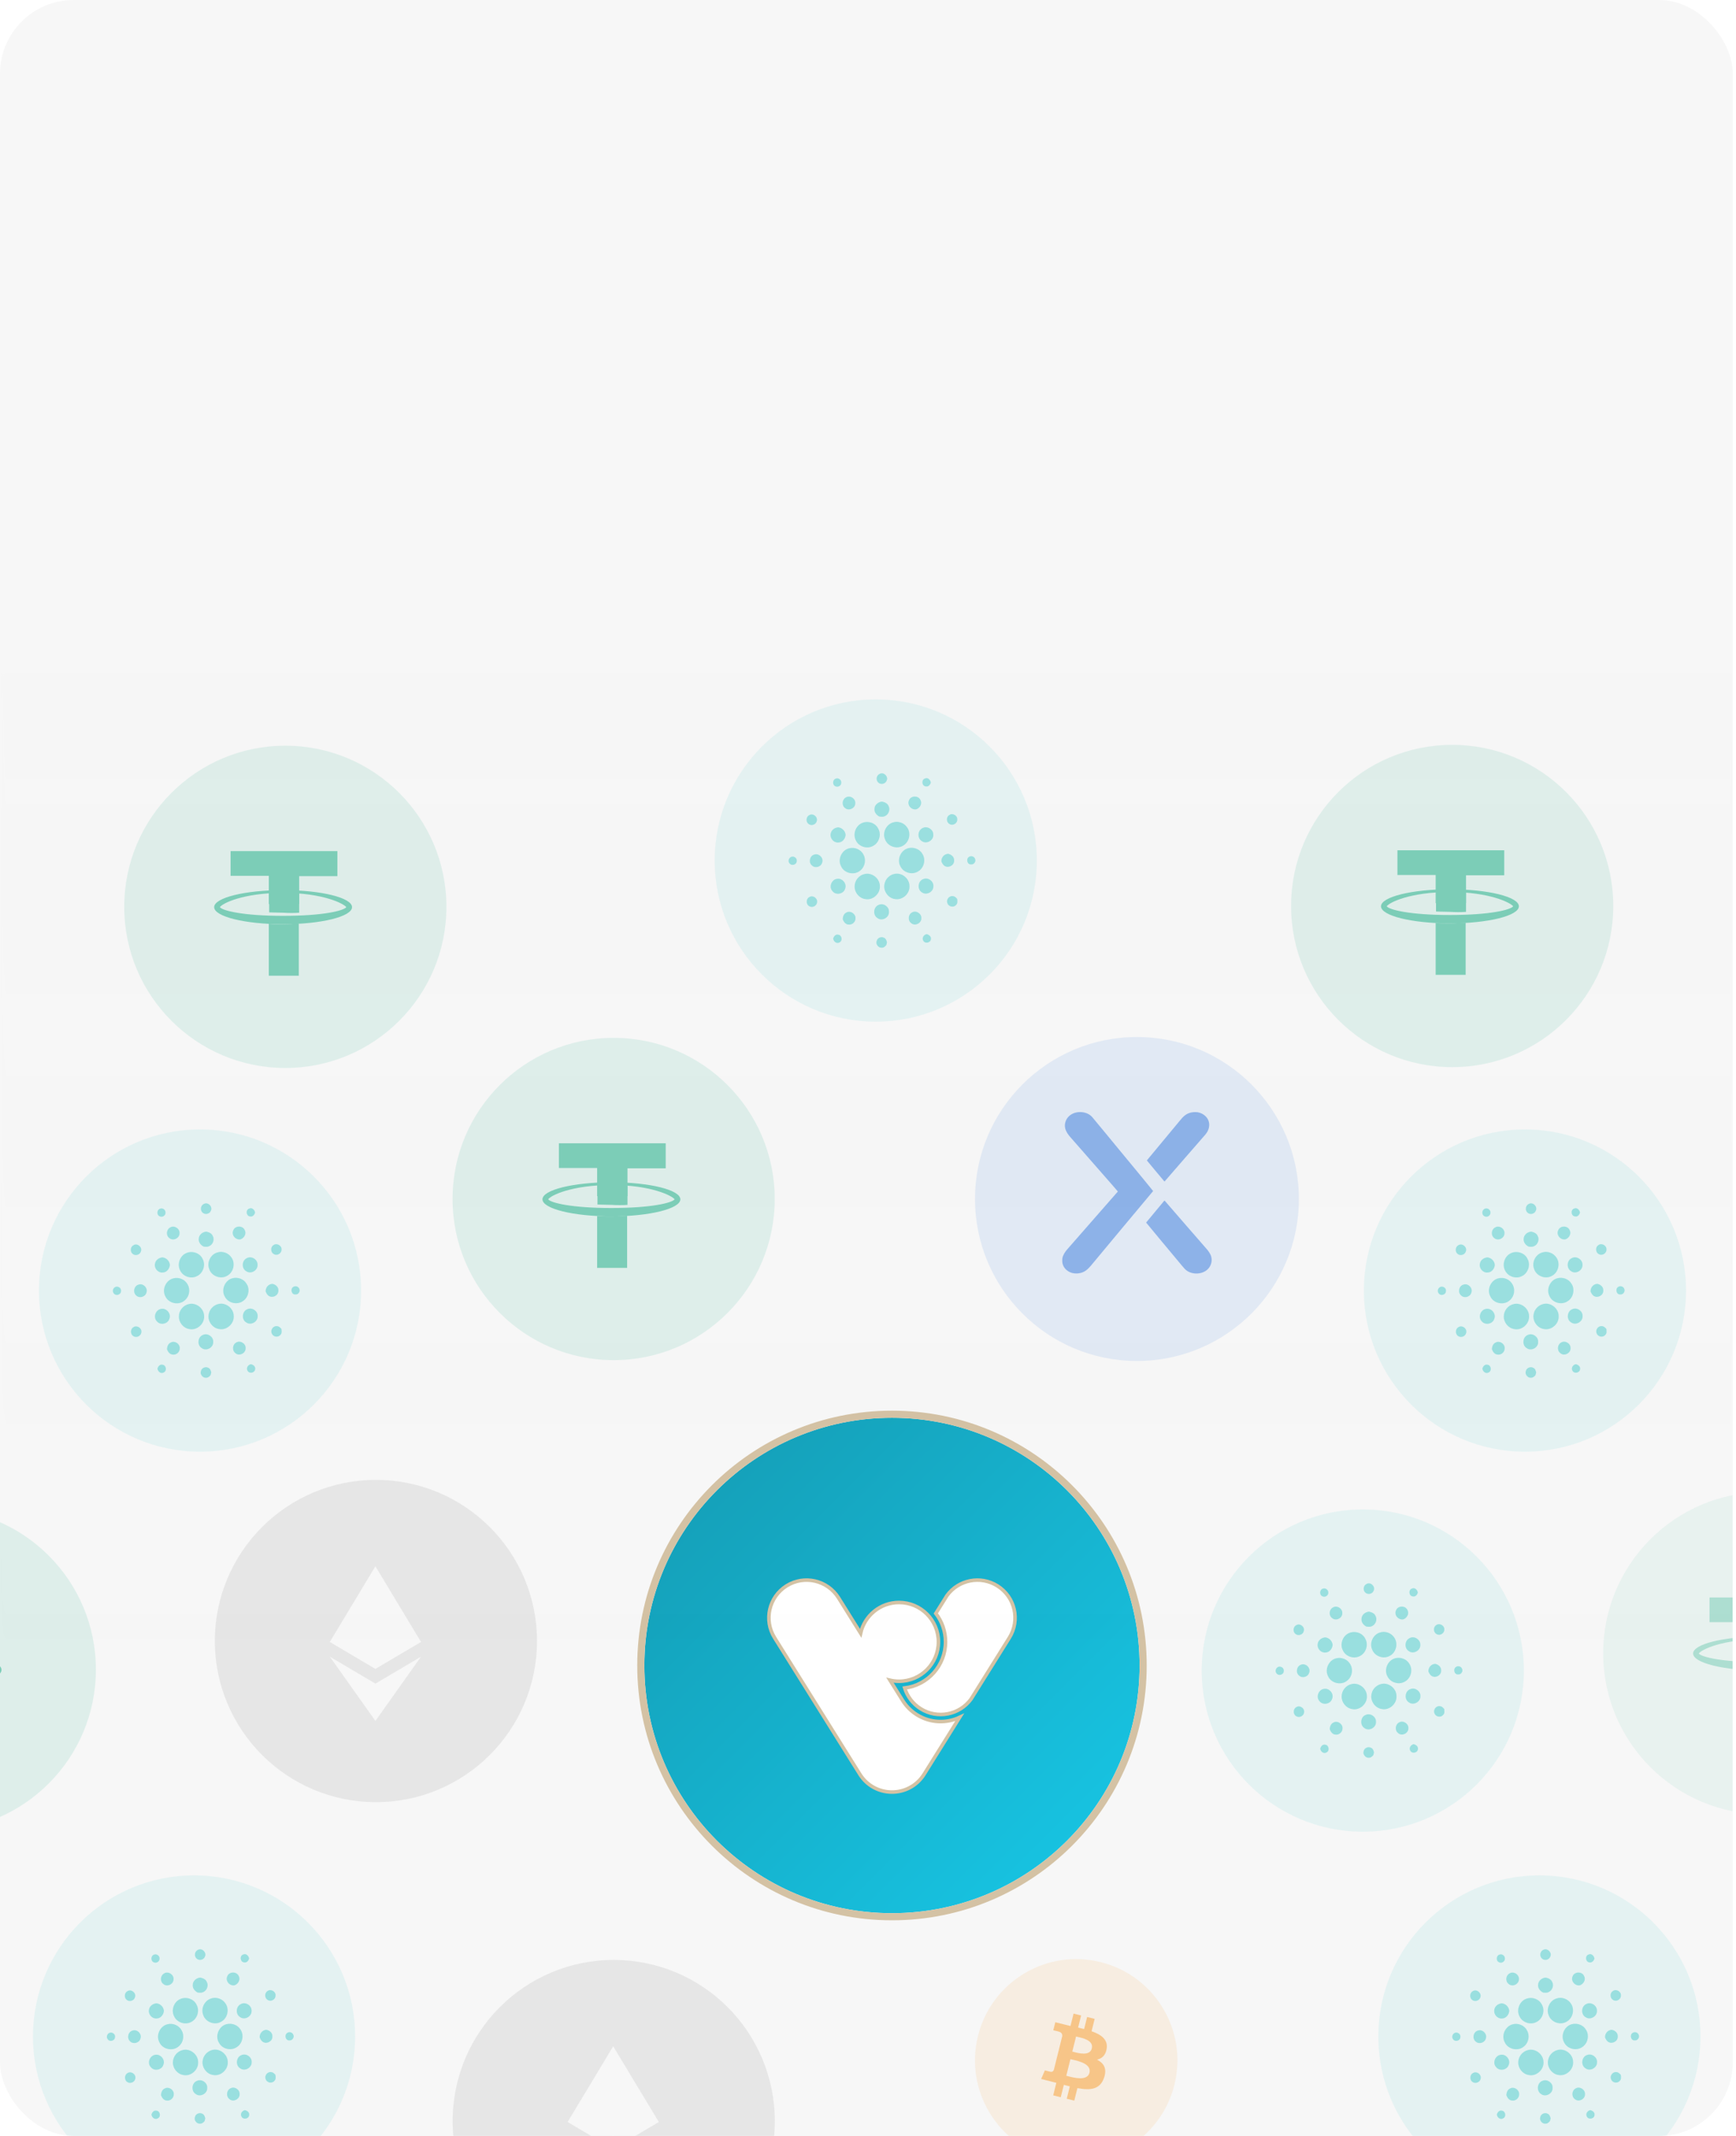 <svg width="487" height="599" viewBox="0 0 487 599" fill="none" xmlns="http://www.w3.org/2000/svg">
    <g clip-path="url(#clip0_1_4056)">
        <rect width="486.095" height="599" rx="20.685" fill="#F7F7F7" />
        <g opacity="0.5">
            <path opacity="0.2"
                d="M329.452 584.667C325.659 599.881 310.248 609.139 295.032 605.346C279.823 601.553 270.564 586.142 274.358 570.929C278.149 555.713 293.559 546.453 308.771 550.246C323.986 554.039 333.244 569.451 329.451 584.667H329.452Z"
                fill="#F7931A" />
            <path fill-rule="evenodd" clip-rule="evenodd"
                d="M310.458 574.496C310.841 571.933 308.889 570.555 306.22 569.635L307.086 566.162L304.972 565.636L304.129 569.017C303.574 568.878 303.003 568.748 302.436 568.618L303.285 565.215L301.172 564.688L300.306 568.159C299.846 568.055 299.394 567.951 298.956 567.842L298.958 567.831L296.043 567.103L295.481 569.361C295.481 569.361 297.049 569.721 297.016 569.743C297.872 569.957 298.027 570.523 298.001 570.972L297.015 574.929C297.074 574.944 297.15 574.965 297.235 574.999L297.012 574.944L295.629 580.486C295.524 580.746 295.259 581.136 294.66 580.988C294.681 581.018 293.124 580.604 293.124 580.604L292.074 583.024L294.826 583.71C295.136 583.788 295.443 583.868 295.747 583.947L295.747 583.947C295.943 583.999 296.138 584.049 296.332 584.099L295.457 587.612L297.569 588.139L298.436 584.664C299.012 584.82 299.572 584.965 300.12 585.101L299.256 588.56L301.37 589.087L302.245 585.581C305.849 586.263 308.561 585.988 309.7 582.728C310.62 580.103 309.655 578.589 307.759 577.601C309.14 577.281 310.18 576.373 310.458 574.496H310.458ZM305.63 581.269C305.029 583.679 301.257 582.682 299.533 582.226L299.533 582.226C299.379 582.185 299.241 582.149 299.123 582.119L300.284 577.466C300.428 577.502 300.604 577.541 300.803 577.586C302.587 577.986 306.243 578.807 305.63 581.269H305.63ZM301.16 575.426C302.599 575.81 305.735 576.647 306.281 574.458C306.84 572.219 303.79 571.544 302.301 571.215C302.133 571.178 301.986 571.145 301.865 571.115L300.813 575.335C300.912 575.36 301.029 575.391 301.16 575.426Z"
                fill="#F7931A" />
            <path opacity="0.2"
                d="M217.356 594.824C217.356 619.781 197.125 640.013 172.169 640.013C147.212 640.013 126.98 619.781 126.98 594.824C126.98 569.868 147.212 549.636 172.169 549.636C197.125 549.636 217.356 569.868 217.356 594.824"
                fill="#505050" />
            <g opacity="0.8">
                <path d="M172.023 573.856L171.744 574.805V602.333L172.023 602.612L184.802 595.059L172.023 573.856Z"
                    fill="white" />
                <path d="M172.024 573.856L159.246 595.059L172.024 602.612V589.251V573.856Z" fill="white" />
                <path d="M172.025 602.612L184.804 595.059L172.025 589.251V602.612Z" fill="white" />
                <path d="M159.246 595.059L172.024 602.612V589.251L159.246 595.059Z" fill="white" />
            </g>
        </g>
        <g opacity="0.5">
            <path opacity="0.2"
                d="M150.645 460.201C150.645 485.158 130.414 505.389 105.458 505.389C80.501 505.389 60.27 485.158 60.27 460.201C60.27 435.244 80.501 415.013 105.458 415.013C130.414 415.013 150.645 435.244 150.645 460.201"
                fill="#505050" />
            <g opacity="0.8">
                <path d="M105.312 439.233L105.033 440.182V467.71L105.312 467.989L118.091 460.436L105.312 439.233Z"
                    fill="white" />
                <path d="M105.314 439.233L92.535 460.436L105.314 467.989V454.628V439.233Z" fill="white" />
                <path d="M105.314 472.147L105.156 472.339V482.145L105.314 482.604L118.1 464.598L105.314 472.147Z"
                    fill="white" />
                <path d="M105.314 482.605V472.147L92.535 464.598L105.314 482.605Z" fill="white" />
                <path d="M105.314 467.989L118.093 460.436L105.314 454.628V467.989Z" fill="white" />
                <path d="M92.535 460.436L105.313 467.989V454.628L92.535 460.436Z" fill="white" />
            </g>
            <path opacity="0.2"
                d="M427.489 468.485C427.489 493.442 407.258 513.674 382.301 513.674C357.345 513.674 337.113 493.442 337.113 468.485C337.113 443.529 357.345 423.297 382.301 423.297C407.258 423.297 427.489 443.529 427.489 468.485"
                fill="#3CC8C8" />
            <path fill-rule="evenodd" clip-rule="evenodd"
                d="M385.343 446.115C385.95 444.962 384.555 443.566 383.413 444.168C382.483 444.542 382.248 445.901 382.971 446.589C383.654 447.305 384.99 447.055 385.343 446.115ZM372.625 446.624C372.696 445.86 371.818 445.218 371.124 445.506C370.158 445.766 370.05 447.303 370.988 447.67C371.695 448.064 372.699 447.453 372.625 446.624ZM396.292 447.693C395.207 447.56 395.035 445.838 396.08 445.491C396.889 445.092 397.632 445.84 397.751 446.616C397.581 447.278 397.032 447.884 396.292 447.693ZM376.557 452.513C376.735 451.152 375.08 450.048 373.919 450.789C372.833 451.35 372.683 453.024 373.669 453.754C374.689 454.684 376.496 453.887 376.557 452.513ZM391.63 451.575C392.148 450.227 394.245 450.187 394.835 451.498C395.417 452.519 394.701 453.783 393.663 454.13C392.289 454.389 390.983 452.889 391.63 451.575ZM384.054 451.954C382.965 452.033 381.92 452.896 381.932 454.054C381.869 455.001 382.539 455.774 383.334 456.168C383.414 456.173 383.495 456.179 383.576 456.186C384.025 456.222 384.492 456.259 384.896 456.031C385.94 455.564 386.453 454.165 385.875 453.149C385.565 452.412 384.777 452.101 384.054 451.954ZM363.659 455.741C364.719 455.083 366.148 456.284 365.747 457.447C365.526 458.453 364.188 458.863 363.422 458.22C362.605 457.619 362.735 456.172 363.659 455.741ZM405.173 456.991C405.28 455.844 403.796 455.035 402.897 455.74C401.974 456.313 402.074 457.84 403.057 458.287C403.95 458.825 405.233 458.037 405.173 456.991ZM387.07 457.821C388.554 457.283 390.316 457.927 391.162 459.264C392.278 460.897 391.684 463.385 389.953 464.323C388.159 465.431 385.539 464.492 384.877 462.468C384.125 460.656 385.22 458.389 387.07 457.821ZM383.018 459.573C382.223 457.874 380.01 457.216 378.366 458C376.613 458.791 375.806 461.124 376.715 462.841C377.524 464.617 379.885 465.344 381.559 464.384C383.23 463.53 383.953 461.227 383.018 459.573ZM369.647 461.01C369.772 459.94 370.772 459.244 371.78 459.172C372.867 459.304 373.735 460.156 373.853 461.267C373.782 462.367 372.94 463.442 371.787 463.435C370.517 463.546 369.405 462.27 369.647 461.01ZM398.449 461.265C398.507 459.753 396.698 458.638 395.395 459.404C393.996 460.07 393.891 462.274 395.239 463.057C396.536 463.997 398.539 462.867 398.449 461.265ZM374.822 465.051C376.346 464.627 378.089 465.353 378.836 466.768C379.655 468.192 379.32 470.171 378.049 471.215C376.418 472.748 373.41 472.132 372.542 470.041C371.544 468.124 372.756 465.556 374.822 465.051ZM395.352 466.555C394.555 465.192 392.815 464.615 391.333 465.043C389.252 465.619 388.149 468.287 389.245 470.175C390.149 472 392.692 472.613 394.335 471.445C395.902 470.44 396.405 468.114 395.352 466.555ZM365.017 466.822C366.333 466.319 367.793 467.786 367.259 469.105C366.934 470.306 365.258 470.75 364.392 469.864C363.379 469.033 363.754 467.183 365.017 466.822ZM402.581 466.597C401.463 466.658 400.665 467.634 400.703 468.735C400.921 469.249 401.187 469.786 401.705 470.051C402.809 470.667 404.371 469.777 404.288 468.467C404.36 467.476 403.483 466.741 402.581 466.597ZM358.546 467.469C359.338 467.12 360.317 467.813 360.136 468.702C360.094 469.707 358.624 470.094 358.083 469.254C357.606 468.67 357.892 467.77 358.546 467.469ZM410.156 467.994C409.935 467.336 409.041 467.047 408.483 467.449C407.555 467.949 407.919 469.679 409.043 469.576C409.844 469.697 410.531 468.713 410.156 467.994ZM379.121 472.278C381.205 471.731 383.445 473.486 383.459 475.654C383.595 477.844 381.388 479.786 379.255 479.28C377.606 479.012 376.312 477.408 376.365 475.724C376.361 474.115 377.564 472.618 379.121 472.278ZM391.766 475.68C391.799 473.463 389.492 471.676 387.377 472.273C386.123 472.588 385.061 473.632 384.784 474.916C384.235 476.843 385.686 479.024 387.651 479.281C389.74 479.707 391.878 477.83 391.766 475.68ZM371.464 473.608C372.927 473.355 374.3 475.005 373.706 476.409C373.273 477.905 371.118 478.31 370.165 477.088C369.047 475.915 369.882 473.77 371.464 473.608ZM398.474 475.693C398.574 474.262 396.972 473.121 395.667 473.674C394.09 474.18 393.827 476.609 395.272 477.435C396.549 478.354 398.527 477.268 398.474 475.693ZM402.433 480.528C401.922 479.565 402.851 478.29 403.908 478.468C404.406 478.46 404.762 478.833 405.084 479.171L405.14 479.23L405.152 479.327C405.221 479.876 405.299 480.505 404.857 480.92C404.22 481.733 402.779 481.501 402.433 480.528ZM365.844 480.23C366.066 479.062 364.643 478.071 363.655 478.736C362.713 479.22 362.68 480.735 363.59 481.267C364.438 481.852 365.726 481.262 365.844 480.23ZM383.182 480.898C384.476 480.321 386.125 481.459 386.002 482.899C386.098 484.49 384.059 485.592 382.794 484.636C381.388 483.816 381.622 481.402 383.182 480.898ZM376.619 484.701C376.72 483.454 375.24 482.443 374.138 483.029C373.362 483.322 373.045 484.187 373.031 484.964C373.297 485.677 373.837 486.427 374.665 486.445C375.664 486.596 376.653 485.724 376.619 484.701ZM392.462 483.047C393.595 482.339 395.206 483.356 395.099 484.688C395.128 486.081 393.307 486.973 392.252 486.058C391.23 485.341 391.355 483.617 392.462 483.047ZM396.556 489.129C395.737 489.305 395.144 490.233 395.648 491.004C396.166 491.899 397.676 491.579 397.772 490.535C397.911 489.764 397.214 489.264 396.556 489.129ZM370.352 490.334C370.552 489.723 371.039 489.116 371.751 489.275C372.788 489.35 373.096 490.929 372.188 491.416C371.371 491.972 370.424 491.211 370.352 490.334ZM384.678 490.172C383.914 489.692 382.756 490.131 382.558 491.035C382.195 491.948 383.067 493.051 384.033 492.937C384.553 492.95 384.954 492.576 385.267 492.202C385.328 491.95 385.389 491.697 385.459 491.445L385.454 491.429C385.326 490.948 385.176 490.388 384.678 490.172Z"
                fill="#3CC8C8" />
            <path opacity="0.2"
                d="M477.036 571.109C477.036 596.066 456.805 616.298 431.848 616.298C406.891 616.298 386.66 596.066 386.66 571.109C386.66 546.153 406.891 525.921 431.848 525.921C456.805 525.921 477.036 546.153 477.036 571.109"
                fill="#3CC8C8" />
            <path fill-rule="evenodd" clip-rule="evenodd"
                d="M434.89 548.739C435.497 547.586 434.102 546.191 432.96 546.792C432.03 547.166 431.794 548.525 432.518 549.213C433.2 549.929 434.537 549.679 434.89 548.739ZM422.172 549.248C422.243 548.484 421.364 547.842 420.67 548.13C419.704 548.39 419.597 549.927 420.534 550.294C421.242 550.688 422.246 550.077 422.172 549.248ZM445.838 550.317C444.754 550.184 444.582 548.462 445.626 548.115C446.436 547.716 447.179 548.464 447.298 549.24C447.128 549.902 446.579 550.508 445.838 550.317ZM426.104 555.137C426.282 553.776 424.626 552.672 423.466 553.413C422.38 553.974 422.23 555.648 423.216 556.378C424.236 557.308 426.043 556.511 426.104 555.137ZM441.177 554.199C441.695 552.851 443.792 552.811 444.381 554.122C444.964 555.143 444.247 556.407 443.21 556.754C441.836 557.013 440.53 555.513 441.177 554.199ZM433.601 554.578C432.512 554.657 431.467 555.52 431.478 556.678C431.416 557.625 432.086 558.398 432.881 558.792C432.961 558.797 433.042 558.803 433.123 558.81C433.572 558.846 434.039 558.883 434.443 558.655C435.487 558.188 436 556.789 435.422 555.773C435.112 555.036 434.324 554.725 433.601 554.578ZM413.206 558.366C414.265 557.707 415.695 558.908 415.294 560.071C415.073 561.077 413.734 561.487 412.969 560.844C412.152 560.243 412.282 558.796 413.206 558.366ZM454.719 559.615C454.827 558.468 453.343 557.659 452.444 558.364C451.521 558.937 451.621 560.464 452.604 560.911C453.497 561.449 454.78 560.661 454.719 559.615ZM436.617 560.445C438.101 559.907 439.863 560.551 440.709 561.888C441.825 563.521 441.231 566.009 439.5 566.947C437.706 568.055 435.086 567.116 434.424 565.092C433.672 563.28 434.767 561.013 436.617 560.445ZM432.565 562.197C431.77 560.498 429.557 559.84 427.913 560.624C426.16 561.415 425.353 563.748 426.261 565.465C427.071 567.241 429.432 567.968 431.105 567.008C432.777 566.154 433.5 563.851 432.565 562.197ZM419.194 563.635C419.319 562.564 420.318 561.868 421.327 561.796C422.414 561.928 423.282 562.781 423.4 563.891C423.328 564.991 422.487 566.066 421.334 566.059C420.064 566.17 418.951 564.894 419.194 563.635ZM447.996 563.889C448.054 562.377 446.245 561.262 444.942 562.028C443.543 562.694 443.438 564.898 444.785 565.681C446.083 566.621 448.086 565.491 447.996 563.889ZM424.369 567.675C425.893 567.251 427.636 567.977 428.383 569.392C429.202 570.816 428.867 572.795 427.595 573.839C425.965 575.372 422.957 574.756 422.089 572.665C421.091 570.748 422.303 568.18 424.369 567.675ZM444.899 569.179C444.102 567.816 442.362 567.239 440.88 567.667C438.799 568.243 437.696 570.911 438.792 572.799C439.695 574.624 442.239 575.237 443.881 574.069C445.449 573.064 445.952 570.739 444.899 569.179ZM414.564 569.446C415.88 568.943 417.34 570.41 416.806 571.729C416.481 572.93 414.805 573.374 413.939 572.488C412.926 571.657 413.301 569.807 414.564 569.446ZM452.128 569.221C451.01 569.282 450.212 570.258 450.25 571.36C450.468 571.873 450.734 572.41 451.251 572.675C452.356 573.291 453.918 572.401 453.835 571.091C453.907 570.1 453.03 569.365 452.128 569.221ZM408.092 570.093C408.884 569.744 409.864 570.437 409.683 571.326C409.641 572.332 408.17 572.718 407.63 571.878C407.153 571.294 407.439 570.394 408.092 570.093ZM459.703 570.618C459.482 569.96 458.588 569.672 458.03 570.073C457.102 570.573 457.466 572.303 458.59 572.2C459.391 572.321 460.078 571.337 459.703 570.618ZM428.668 574.902C430.752 574.355 432.992 576.11 433.005 578.278C433.141 580.468 430.935 582.41 428.802 581.904C427.153 581.636 425.859 580.032 425.912 578.349C425.908 576.739 427.11 575.242 428.668 574.902ZM441.313 578.304C441.346 576.087 439.039 574.3 436.924 574.897C435.67 575.212 434.608 576.256 434.331 577.54C433.782 579.467 435.232 581.648 437.198 581.905C439.287 582.331 441.424 580.454 441.313 578.304ZM421.011 576.232C422.474 575.979 423.847 577.629 423.253 579.033C422.82 580.529 420.665 580.934 419.712 579.712C418.594 578.539 419.428 576.394 421.011 576.232ZM448.021 578.317C448.121 576.886 446.519 575.745 445.214 576.298C443.637 576.804 443.373 579.233 444.819 580.059C446.095 580.978 448.073 579.892 448.021 578.317ZM451.98 583.152C451.469 582.189 452.397 580.914 453.455 581.092C453.953 581.084 454.309 581.457 454.631 581.795L454.687 581.854L454.699 581.951C454.767 582.5 454.846 583.129 454.404 583.544C453.767 584.357 452.326 584.125 451.98 583.152ZM415.391 582.854C415.613 581.686 414.19 580.695 413.202 581.36C412.26 581.844 412.227 583.359 413.137 583.891C413.985 584.476 415.273 583.886 415.391 582.854ZM432.729 583.522C434.023 582.945 435.672 584.083 435.549 585.523C435.645 587.114 433.606 588.216 432.34 587.26C430.935 586.44 431.169 584.026 432.729 583.522ZM426.166 587.325C426.266 586.079 424.787 585.067 423.685 585.653C422.908 585.946 422.592 586.811 422.578 587.588C422.844 588.301 423.384 589.051 424.211 589.069C425.211 589.22 426.2 588.348 426.166 587.325ZM442.008 585.671C443.142 584.963 444.753 585.98 444.646 587.312C444.675 588.705 442.854 589.597 441.799 588.682C440.777 587.965 440.902 586.241 442.008 585.671ZM446.103 591.753C445.284 591.929 444.691 592.857 445.195 593.628C445.712 594.523 447.223 594.203 447.319 593.159C447.457 592.388 446.761 591.888 446.103 591.753ZM419.899 592.958C420.099 592.347 420.586 591.74 421.298 591.899C422.335 591.974 422.643 593.553 421.735 594.04C420.918 594.596 419.971 593.835 419.899 592.958ZM434.224 592.796C433.461 592.316 432.303 592.755 432.105 593.659C431.742 594.572 432.613 595.675 433.58 595.561C434.1 595.574 434.501 595.2 434.814 594.826C434.874 594.574 434.936 594.321 435.005 594.069L435.001 594.053C434.873 593.572 434.723 593.012 434.224 592.796Z"
                fill="#3CC8C8" />
            <path opacity="0.2"
                d="M472.981 361.92C472.981 386.877 452.75 407.108 427.794 407.108C402.837 407.108 382.605 386.877 382.605 361.92C382.605 336.963 402.837 316.732 427.794 316.732C452.75 316.732 472.981 336.963 472.981 361.92"
                fill="#3CC8C8" />
            <path fill-rule="evenodd" clip-rule="evenodd"
                d="M430.835 339.55C431.442 338.397 430.047 337.001 428.905 337.603C427.976 337.977 427.74 339.336 428.463 340.023C429.146 340.74 430.482 340.49 430.835 339.55ZM418.117 340.058C418.188 339.294 417.31 338.652 416.616 338.941C415.65 339.201 415.543 340.737 416.48 341.104C417.187 341.498 418.191 340.888 418.117 340.058ZM441.784 341.127C440.699 340.995 440.528 339.273 441.572 338.926C442.382 338.527 443.125 339.275 443.243 340.05C443.073 340.712 442.524 341.319 441.784 341.127ZM422.049 345.947C422.227 344.586 420.572 343.482 419.412 344.223C418.325 344.785 418.176 346.459 419.162 347.189C420.181 348.118 421.989 347.322 422.049 345.947ZM437.122 345.009C437.64 343.662 439.738 343.621 440.327 344.933C440.909 345.954 440.193 347.218 439.155 347.565C437.781 347.824 436.475 346.323 437.122 345.009ZM429.547 345.389C428.457 345.468 427.413 346.331 427.424 347.489C427.362 348.435 428.031 349.208 428.826 349.603C428.906 349.607 428.987 349.614 429.069 349.621C429.518 349.657 429.984 349.694 430.388 349.465C431.432 348.999 431.945 347.599 431.367 346.583C431.057 345.846 430.269 345.535 429.547 345.389ZM409.151 349.176C410.211 348.518 411.641 349.719 411.239 350.882C411.018 351.888 409.68 352.297 408.914 351.655C408.098 351.053 408.227 349.607 409.151 349.176ZM450.665 350.425C450.772 349.279 449.288 348.47 448.389 349.175C447.466 349.747 447.566 351.275 448.55 351.721C449.442 352.26 450.725 351.471 450.665 350.425ZM432.562 351.256C434.046 350.718 435.809 351.362 436.654 352.698C437.77 354.332 437.176 356.82 435.445 357.757C433.651 358.866 431.032 357.926 430.369 355.903C429.617 354.091 430.713 351.824 432.562 351.256ZM428.51 353.008C427.716 351.309 425.502 350.651 423.858 351.435C422.105 352.226 421.299 354.558 422.207 356.275C423.017 358.051 425.377 358.779 427.051 357.819C428.722 356.965 429.445 354.662 428.51 353.008ZM415.139 354.445C415.264 353.375 416.264 352.678 417.272 352.606C418.359 352.739 419.227 353.591 419.345 354.702C419.274 355.802 418.433 356.876 417.279 356.87C416.01 356.98 414.897 355.705 415.139 354.445ZM443.942 354.7C443.999 353.188 442.19 352.072 440.887 352.839C439.488 353.505 439.383 355.709 440.731 356.491C442.028 357.431 444.031 356.302 443.942 354.7ZM420.314 358.486C421.838 358.062 423.581 358.788 424.328 360.203C425.147 361.627 424.812 363.605 423.541 364.65C421.91 366.182 418.902 365.567 418.034 363.476C417.036 361.559 418.248 358.99 420.314 358.486ZM440.844 359.99C440.048 358.626 438.307 358.05 436.826 358.478C434.744 359.053 433.642 361.721 434.737 363.609C435.641 365.434 438.185 366.047 439.827 364.88C441.395 363.875 441.897 361.549 440.844 359.99ZM410.509 360.257C411.826 359.754 413.285 361.221 412.752 362.539C412.426 363.74 410.75 364.184 409.884 363.299C408.871 362.467 409.247 360.617 410.509 360.257ZM448.074 360.032C446.955 360.092 446.157 361.068 446.195 362.17C446.414 362.684 446.679 363.22 447.197 363.486C448.301 364.101 449.863 363.211 449.781 361.902C449.852 360.91 448.975 360.176 448.074 360.032ZM404.038 360.904C404.83 360.554 405.809 361.248 405.629 362.136C405.586 363.142 404.116 363.529 403.576 362.688C403.098 362.105 403.384 361.205 404.038 360.904ZM455.649 361.428C455.428 360.77 454.533 360.482 453.975 360.883C453.047 361.383 453.411 363.114 454.535 363.01C455.336 363.132 456.023 362.147 455.649 361.428ZM424.613 365.713C426.697 365.165 428.938 366.921 428.951 369.088C429.087 371.278 426.88 373.221 424.747 372.715C423.098 372.447 421.804 370.842 421.857 369.159C421.853 367.549 423.056 366.053 424.613 365.713ZM437.258 369.115C437.292 366.897 434.985 365.11 432.869 365.708C431.615 366.022 430.553 367.066 430.276 368.35C429.727 370.277 431.178 372.458 433.143 372.715C435.232 373.142 437.37 371.265 437.258 369.115ZM416.956 367.042C418.42 366.79 419.792 368.439 419.198 369.843C418.765 371.339 416.61 371.745 415.657 370.523C414.539 369.349 415.374 367.204 416.956 367.042ZM443.966 369.127C444.067 367.696 442.465 366.556 441.159 367.108C439.582 367.615 439.319 370.044 440.764 370.869C442.041 371.789 444.019 370.702 443.966 369.127ZM447.925 373.962C447.414 373 448.343 371.724 449.401 371.903C449.898 371.894 450.254 372.268 450.576 372.605L450.632 372.664L450.644 372.762C450.713 373.311 450.791 373.94 450.349 374.354C449.713 375.168 448.271 374.936 447.925 373.962ZM411.336 373.664C411.558 372.497 410.136 371.506 409.147 372.17C408.205 372.655 408.172 374.169 409.082 374.701C409.93 375.287 411.218 374.697 411.336 373.664ZM428.674 374.332C429.968 373.755 431.617 374.894 431.494 376.333C431.59 377.924 429.551 379.026 428.286 378.071C426.88 377.25 427.114 374.837 428.674 374.332ZM422.111 378.135C422.212 376.889 420.733 375.877 419.63 376.463C418.854 376.756 418.537 377.622 418.523 378.399C418.789 379.111 419.329 379.861 420.157 379.879C421.156 380.03 422.145 379.158 422.111 378.135ZM437.954 376.482C439.087 375.774 440.698 376.79 440.591 378.123C440.62 379.516 438.799 380.408 437.744 379.493C436.722 378.776 436.847 377.052 437.954 376.482ZM442.048 382.564C441.23 382.739 440.636 383.668 441.14 384.438C441.658 385.333 443.168 385.013 443.264 383.97C443.403 383.199 442.707 382.699 442.048 382.564ZM415.844 383.769C416.045 383.158 416.531 382.551 417.243 382.71C418.281 382.784 418.588 384.364 417.68 384.851C416.864 385.407 415.916 384.645 415.844 383.769ZM430.17 383.606C429.407 383.126 428.249 383.566 428.05 384.469C427.687 385.382 428.559 386.486 429.525 386.371C430.045 386.385 430.446 386.011 430.759 385.637C430.82 385.384 430.882 385.132 430.951 384.879L430.946 384.863C430.818 384.382 430.668 383.823 430.17 383.606Z"
                fill="#3CC8C8" />
            <path opacity="0.2"
                d="M290.864 241.324C290.864 266.281 270.633 286.513 245.676 286.513C220.72 286.513 200.488 266.281 200.488 241.324C200.488 216.368 220.72 196.136 245.676 196.136C270.633 196.136 290.864 216.368 290.864 241.324"
                fill="#3CC8C8" />
            <path fill-rule="evenodd" clip-rule="evenodd"
                d="M248.718 218.954C249.325 217.801 247.93 216.405 246.788 217.007C245.858 217.381 245.623 218.74 246.346 219.427C247.029 220.144 248.365 219.894 248.718 218.954ZM236 219.463C236.071 218.699 235.193 218.057 234.499 218.345C233.533 218.605 233.425 220.142 234.363 220.508C235.07 220.903 236.074 220.292 236 219.463ZM259.667 220.532C258.582 220.399 258.41 218.677 259.455 218.33C260.264 217.931 261.007 218.679 261.126 219.455C260.956 220.117 260.407 220.723 259.667 220.532ZM239.932 225.352C240.11 223.99 238.455 222.886 237.294 223.628C236.208 224.189 236.058 225.863 237.044 226.593C238.064 227.522 239.871 226.726 239.932 225.352ZM255.005 224.414C255.523 223.066 257.62 223.025 258.21 224.337C258.792 225.358 258.076 226.622 257.038 226.969C255.664 227.228 254.358 225.728 255.005 224.414ZM247.429 224.793C246.34 224.872 245.295 225.735 245.307 226.893C245.244 227.84 245.914 228.613 246.709 229.007C246.789 229.012 246.87 229.018 246.951 229.025C247.4 229.061 247.867 229.098 248.271 228.87C249.315 228.403 249.828 227.004 249.25 225.987C248.94 225.251 248.152 224.94 247.429 224.793ZM227.034 228.58C228.094 227.922 229.523 229.123 229.122 230.286C228.901 231.292 227.563 231.702 226.797 231.059C225.98 230.458 226.11 229.011 227.034 228.58ZM268.548 229.83C268.655 228.683 267.171 227.874 266.272 228.579C265.349 229.152 265.449 230.679 266.432 231.126C267.325 231.664 268.608 230.875 268.548 229.83ZM250.445 230.66C251.929 230.122 253.691 230.766 254.537 232.103C255.653 233.736 255.059 236.224 253.328 237.162C251.534 238.27 248.914 237.33 248.252 235.307C247.5 233.495 248.595 231.228 250.445 230.66ZM246.393 232.412C245.598 230.713 243.385 230.055 241.741 230.839C239.988 231.63 239.181 233.962 240.09 235.68C240.899 237.455 243.26 238.183 244.934 237.223C246.605 236.369 247.328 234.066 246.393 232.412ZM233.022 233.849C233.147 232.779 234.147 232.083 235.155 232.011C236.242 232.143 237.11 232.995 237.228 234.106C237.157 235.206 236.315 236.281 235.162 236.274C233.892 236.384 232.78 235.109 233.022 233.849ZM261.824 234.104C261.882 232.592 260.073 231.477 258.77 232.243C257.371 232.909 257.266 235.113 258.614 235.896C259.911 236.835 261.914 235.706 261.824 234.104ZM238.197 237.89C239.721 237.466 241.464 238.192 242.211 239.607C243.03 241.031 242.695 243.01 241.424 244.054C239.793 245.587 236.785 244.971 235.917 242.88C234.919 240.963 236.131 238.394 238.197 237.89ZM258.727 239.394C257.93 238.031 256.19 237.454 254.708 237.882C252.627 238.458 251.524 241.126 252.62 243.013C253.524 244.839 256.067 245.451 257.71 244.284C259.277 243.279 259.78 240.953 258.727 239.394ZM228.392 239.661C229.708 239.158 231.168 240.625 230.634 241.944C230.309 243.145 228.633 243.589 227.767 242.703C226.754 241.872 227.129 240.021 228.392 239.661ZM265.956 239.436C264.838 239.497 264.04 240.473 264.078 241.574C264.296 242.088 264.562 242.625 265.08 242.89C266.184 243.506 267.746 242.616 267.663 241.306C267.735 240.315 266.858 239.58 265.956 239.436ZM221.921 240.308C222.713 239.959 223.692 240.652 223.511 241.54C223.469 242.546 221.999 242.933 221.458 242.093C220.981 241.509 221.267 240.609 221.921 240.308ZM273.531 240.833C273.31 240.175 272.416 239.886 271.858 240.287C270.93 240.787 271.294 242.518 272.418 242.415C273.219 242.536 273.906 241.552 273.531 240.833ZM242.496 245.117C244.58 244.569 246.82 246.325 246.834 248.492C246.97 250.683 244.763 252.625 242.63 252.119C240.981 251.851 239.687 250.247 239.74 248.563C239.736 246.954 240.939 245.457 242.496 245.117ZM255.141 248.519C255.174 246.302 252.867 244.515 250.752 245.112C249.498 245.427 248.436 246.471 248.159 247.755C247.61 249.681 249.061 251.863 251.026 252.12C253.115 252.546 255.253 250.669 255.141 248.519ZM234.839 246.446C236.302 246.194 237.675 247.844 237.081 249.248C236.648 250.743 234.493 251.149 233.54 249.927C232.422 248.754 233.257 246.608 234.839 246.446ZM261.849 248.532C261.949 247.101 260.347 245.96 259.042 246.512C257.465 247.019 257.202 249.448 258.647 250.273C259.924 251.193 261.902 250.107 261.849 248.532ZM265.808 253.367C265.297 252.404 266.226 251.129 267.283 251.307C267.781 251.298 268.137 251.672 268.459 252.01L268.515 252.069L268.527 252.166C268.596 252.715 268.674 253.344 268.232 253.759C267.595 254.572 266.154 254.34 265.808 253.367ZM229.219 253.069C229.441 251.901 228.018 250.91 227.03 251.575C226.088 252.059 226.055 253.574 226.965 254.105C227.813 254.691 229.101 254.101 229.219 253.069ZM246.557 253.737C247.851 253.16 249.5 254.298 249.377 255.738C249.473 257.329 247.434 258.431 246.169 257.475C244.763 256.655 244.997 254.241 246.557 253.737ZM239.994 257.539C240.095 256.293 238.615 255.282 237.513 255.867C236.737 256.16 236.42 257.026 236.406 257.803C236.672 258.516 237.212 259.265 238.04 259.283C239.039 259.435 240.028 258.563 239.994 257.539ZM255.837 255.886C256.97 255.178 258.581 256.195 258.474 257.527C258.503 258.92 256.682 259.812 255.627 258.897C254.605 258.18 254.73 256.456 255.837 255.886ZM259.931 261.968C259.112 262.144 258.519 263.072 259.023 263.843C259.541 264.737 261.051 264.417 261.147 263.374C261.286 262.603 260.589 262.103 259.931 261.968ZM233.727 263.173C233.927 262.562 234.414 261.955 235.126 262.114C236.163 262.188 236.471 263.768 235.563 264.255C234.746 264.811 233.799 264.049 233.727 263.173ZM248.053 263.011C247.289 262.531 246.131 262.97 245.933 263.874C245.57 264.786 246.442 265.89 247.408 265.775C247.928 265.789 248.329 265.415 248.642 265.041C248.703 264.789 248.764 264.536 248.834 264.284L248.829 264.268C248.701 263.787 248.551 263.227 248.053 263.011Z"
                fill="#3CC8C8" />
            <path opacity="0.2"
                d="M101.302 361.92C101.302 386.877 81.07 407.108 56.114 407.108C31.157 407.108 10.926 386.877 10.926 361.92C10.926 336.963 31.157 316.732 56.114 316.732C81.07 316.732 101.302 336.963 101.302 361.92"
                fill="#3CC8C8" />
            <path fill-rule="evenodd" clip-rule="evenodd"
                d="M59.155 339.55C59.762 338.397 58.368 337.001 57.225 337.603C56.296 337.977 56.06 339.336 56.783 340.023C57.466 340.74 58.803 340.49 59.155 339.55ZM46.438 340.058C46.509 339.294 45.63 338.652 44.936 338.941C43.97 339.201 43.863 340.737 44.8 341.104C45.507 341.498 46.511 340.888 46.438 340.058ZM70.104 341.127C69.02 340.995 68.848 339.273 69.892 338.926C70.702 338.527 71.445 339.275 71.563 340.05C71.394 340.712 70.845 341.319 70.104 341.127ZM50.369 345.947C50.548 344.586 48.892 343.482 47.732 344.223C46.645 344.785 46.496 346.459 47.482 347.189C48.502 348.118 50.309 347.322 50.369 345.947ZM65.443 345.009C65.96 343.662 68.058 343.621 68.647 344.933C69.229 345.954 68.513 347.218 67.475 347.565C66.101 347.824 64.796 346.323 65.443 345.009ZM57.867 345.389C56.777 345.468 55.733 346.331 55.744 347.489C55.682 348.435 56.351 349.208 57.146 349.603C57.226 349.607 57.307 349.614 57.389 349.621C57.838 349.657 58.304 349.694 58.708 349.465C59.752 348.999 60.266 347.599 59.688 346.583C59.378 345.846 58.59 345.535 57.867 345.389ZM37.471 349.176C38.531 348.518 39.961 349.719 39.56 350.882C39.339 351.888 38 352.297 37.235 351.655C36.418 351.053 36.547 349.607 37.471 349.176ZM78.985 350.425C79.092 349.279 77.608 348.47 76.709 349.175C75.786 349.747 75.887 351.275 76.87 351.721C77.763 352.26 79.045 351.471 78.985 350.425ZM60.882 351.256C62.366 350.718 64.129 351.362 64.975 352.698C66.09 354.332 65.497 356.82 63.765 357.757C61.971 358.866 59.352 357.926 58.689 355.903C57.937 354.091 59.033 351.824 60.882 351.256ZM56.83 353.008C56.036 351.309 53.823 350.651 52.178 351.435C50.425 352.226 49.619 354.558 50.527 356.275C51.337 358.051 53.698 358.779 55.371 357.819C57.042 356.965 57.765 354.662 56.83 353.008ZM43.459 354.445C43.584 353.375 44.584 352.678 45.593 352.606C46.679 352.739 47.547 353.591 47.665 354.702C47.594 355.802 46.753 356.876 45.599 356.87C44.33 356.98 43.217 355.705 43.459 354.445ZM72.262 354.7C72.32 353.188 70.51 352.072 69.207 352.839C67.808 353.505 67.703 355.709 69.051 356.491C70.349 357.431 72.351 356.302 72.262 354.7ZM48.635 358.486C50.159 358.062 51.901 358.788 52.649 360.203C53.467 361.627 53.133 363.605 51.861 364.65C50.23 366.182 47.222 365.567 46.354 363.476C45.357 361.559 46.568 358.99 48.635 358.486ZM69.165 359.99C68.368 358.626 66.627 358.05 65.146 358.478C63.064 359.053 61.962 361.721 63.057 363.609C63.961 365.434 66.505 366.047 68.147 364.88C69.715 363.875 70.218 361.549 69.165 359.99ZM38.83 360.257C40.146 359.754 41.605 361.221 41.072 362.539C40.746 363.74 39.07 364.184 38.205 363.299C37.192 362.467 37.567 360.617 38.83 360.257ZM76.394 360.032C75.275 360.092 74.477 361.068 74.515 362.17C74.734 362.684 74.999 363.22 75.517 363.486C76.621 364.101 78.183 363.211 78.101 361.902C78.172 360.91 77.296 360.176 76.394 360.032ZM32.358 360.904C33.15 360.554 34.13 361.248 33.949 362.136C33.906 363.142 32.436 363.529 31.896 362.688C31.419 362.105 31.704 361.205 32.358 360.904ZM83.969 361.428C83.748 360.77 82.853 360.482 82.296 360.883C81.368 361.383 81.731 363.114 82.856 363.01C83.656 363.132 84.344 362.147 83.969 361.428ZM52.934 365.713C55.018 365.165 57.258 366.921 57.271 369.088C57.407 371.278 55.201 373.221 53.067 372.715C51.418 372.447 50.124 370.842 50.178 369.159C50.173 367.549 51.376 366.053 52.934 365.713ZM65.578 369.115C65.612 366.897 63.305 365.11 61.19 365.708C59.935 366.022 58.874 367.066 58.596 368.35C58.048 370.277 59.498 372.458 61.464 372.715C63.553 373.142 65.69 371.265 65.578 369.115ZM45.276 367.042C46.74 366.79 48.112 368.439 47.519 369.843C47.086 371.339 44.93 371.745 43.977 370.523C42.859 369.349 43.694 367.204 45.276 367.042ZM72.287 369.127C72.387 367.696 70.785 366.556 69.48 367.108C67.902 367.615 67.639 370.044 69.085 370.869C70.361 371.789 72.339 370.702 72.287 369.127ZM76.246 373.962C75.735 373 76.663 371.724 77.721 371.903C78.218 371.894 78.574 372.268 78.896 372.605L78.953 372.664L78.965 372.762C79.033 373.311 79.111 373.94 78.669 374.354C78.033 375.168 76.591 374.936 76.246 373.962ZM39.656 373.664C39.879 372.497 38.456 371.506 37.467 372.17C36.526 372.655 36.492 374.169 37.402 374.701C38.251 375.287 39.538 374.697 39.656 373.664ZM56.995 374.332C58.289 373.755 59.937 374.894 59.815 376.333C59.911 377.924 57.871 379.026 56.606 378.071C55.2 377.25 55.435 374.837 56.995 374.332ZM50.432 378.135C50.532 376.889 49.053 375.877 47.951 376.463C47.174 376.756 46.857 377.622 46.844 378.399C47.109 379.111 47.649 379.861 48.477 379.879C49.477 380.03 50.465 379.158 50.432 378.135ZM66.274 376.482C67.407 375.774 69.019 376.79 68.911 378.123C68.94 379.516 67.12 380.408 66.064 379.493C65.043 378.776 65.167 377.052 66.274 376.482ZM70.369 382.564C69.55 382.739 68.956 383.668 69.46 384.438C69.978 385.333 71.489 385.013 71.585 383.97C71.723 383.199 71.027 382.699 70.369 382.564ZM44.164 383.769C44.365 383.158 44.851 382.551 45.563 382.71C46.601 382.784 46.909 384.364 46.001 384.851C45.184 385.407 44.237 384.645 44.164 383.769ZM58.49 383.606C57.727 383.126 56.569 383.566 56.37 384.469C56.007 385.382 56.879 386.486 57.845 386.371C58.365 386.385 58.767 386.011 59.079 385.637C59.14 385.384 59.202 385.132 59.271 384.879L59.267 384.863C59.138 384.382 58.989 383.823 58.49 383.606Z"
                fill="#3CC8C8" />
            <path opacity="0.2"
                d="M99.622 571.109C99.622 596.066 79.391 616.298 54.434 616.298C29.477 616.298 9.246 596.066 9.246 571.109C9.246 546.153 29.477 525.921 54.434 525.921C79.391 525.921 99.622 546.153 99.622 571.109"
                fill="#3CC8C8" />
            <path fill-rule="evenodd" clip-rule="evenodd"
                d="M57.475 548.739C58.083 547.586 56.688 546.191 55.546 546.792C54.616 547.166 54.38 548.525 55.104 549.213C55.786 549.929 57.123 549.679 57.475 548.739ZM44.758 549.248C44.829 548.484 43.95 547.842 43.256 548.13C42.29 548.39 42.183 549.927 43.12 550.294C43.828 550.688 44.832 550.077 44.758 549.248ZM68.424 550.317C67.34 550.184 67.168 548.462 68.212 548.115C69.022 547.716 69.765 548.464 69.884 549.24C69.714 549.902 69.165 550.508 68.424 550.317ZM48.69 555.137C48.868 553.776 47.212 552.672 46.052 553.413C44.966 553.974 44.816 555.648 45.802 556.378C46.822 557.308 48.629 556.511 48.69 555.137ZM63.763 554.199C64.281 552.851 66.378 552.811 66.967 554.122C67.55 555.143 66.833 556.407 65.796 556.754C64.421 557.013 63.116 555.513 63.763 554.199ZM56.187 554.578C55.097 554.657 54.053 555.52 54.064 556.678C54.002 557.625 54.672 558.398 55.467 558.792C55.547 558.797 55.628 558.803 55.709 558.81C56.158 558.846 56.624 558.883 57.029 558.655C58.073 558.188 58.586 556.789 58.008 555.773C57.698 555.036 56.91 554.725 56.187 554.578ZM35.791 558.366C36.851 557.707 38.281 558.908 37.88 560.071C37.659 561.077 36.32 561.487 35.555 560.844C34.738 560.243 34.868 558.796 35.791 558.366ZM77.305 559.615C77.413 558.468 75.929 557.659 75.029 558.364C74.107 558.937 74.207 560.464 75.19 560.911C76.083 561.449 77.366 560.661 77.305 559.615ZM59.203 560.445C60.687 559.907 62.449 560.551 63.295 561.888C64.411 563.521 63.817 566.009 62.086 566.947C60.292 568.055 57.672 567.116 57.01 565.092C56.258 563.28 57.353 561.013 59.203 560.445ZM55.151 562.197C54.356 560.498 52.143 559.84 50.498 560.624C48.746 561.415 47.939 563.748 48.847 565.465C49.657 567.241 52.018 567.968 53.691 567.008C55.363 566.154 56.086 563.851 55.151 562.197ZM41.78 563.635C41.905 562.564 42.904 561.868 43.913 561.796C44.999 561.928 45.867 562.781 45.986 563.891C45.914 564.991 45.073 566.066 43.919 566.059C42.65 566.17 41.537 564.894 41.78 563.635ZM70.582 563.889C70.64 562.377 68.831 561.262 67.528 562.028C66.129 562.694 66.023 564.898 67.371 565.681C68.669 566.621 70.671 565.491 70.582 563.889ZM46.955 567.675C48.479 567.251 50.221 567.977 50.969 569.392C51.788 570.816 51.453 572.795 50.181 573.839C48.55 575.372 45.543 574.756 44.675 572.665C43.677 570.748 44.889 568.18 46.955 567.675ZM67.485 569.179C66.688 567.816 64.948 567.239 63.466 567.667C61.385 568.243 60.282 570.911 61.378 572.799C62.281 574.624 64.825 575.237 66.467 574.069C68.035 573.064 68.538 570.739 67.485 569.179ZM37.15 569.446C38.466 568.943 39.926 570.41 39.392 571.729C39.066 572.93 37.391 573.374 36.525 572.488C35.512 571.657 35.887 569.807 37.15 569.446ZM74.714 569.221C73.596 569.282 72.798 570.258 72.836 571.36C73.054 571.873 73.32 572.41 73.837 572.675C74.942 573.291 76.504 572.401 76.421 571.091C76.493 570.1 75.616 569.365 74.714 569.221ZM30.678 570.093C31.47 569.744 32.45 570.437 32.269 571.326C32.227 572.332 30.756 572.718 30.216 571.878C29.739 571.294 30.025 570.394 30.678 570.093ZM82.289 570.618C82.068 569.96 81.174 569.672 80.616 570.073C79.688 570.573 80.052 572.303 81.176 572.2C81.977 572.321 82.664 571.337 82.289 570.618ZM51.254 574.902C53.338 574.355 55.578 576.11 55.591 578.278C55.727 580.468 53.521 582.41 51.388 581.904C49.739 581.636 48.445 580.032 48.498 578.349C48.494 576.739 49.696 575.242 51.254 574.902ZM63.899 578.304C63.932 576.087 61.625 574.3 59.51 574.897C58.256 575.212 57.194 576.256 56.917 577.54C56.368 579.467 57.818 581.648 59.784 581.905C61.873 582.331 64.01 580.454 63.899 578.304ZM43.596 576.232C45.06 575.979 46.432 577.629 45.839 579.033C45.406 580.529 43.251 580.934 42.298 579.712C41.18 578.539 42.014 576.394 43.596 576.232ZM70.607 578.317C70.707 576.886 69.105 575.745 67.8 576.298C66.222 576.804 65.959 579.233 67.405 580.059C68.681 580.978 70.659 579.892 70.607 578.317ZM74.566 583.152C74.055 582.189 74.983 580.914 76.041 581.092C76.538 581.084 76.895 581.457 77.217 581.795L77.273 581.854L77.285 581.951C77.353 582.5 77.432 583.129 76.99 583.544C76.353 584.357 74.912 584.125 74.566 583.152ZM37.977 582.854C38.199 581.686 36.776 580.695 35.788 581.36C34.846 581.844 34.812 583.359 35.723 583.891C36.571 584.476 37.858 583.886 37.977 582.854ZM55.315 583.522C56.609 582.945 58.258 584.083 58.135 585.523C58.231 587.114 56.192 588.216 54.926 587.26C53.521 586.44 53.755 584.026 55.315 583.522ZM48.752 587.325C48.852 586.079 47.373 585.067 46.271 585.653C45.494 585.946 45.178 586.811 45.164 587.588C45.43 588.301 45.969 589.051 46.797 589.069C47.797 589.22 48.786 588.348 48.752 587.325ZM64.594 585.671C65.728 584.963 67.339 585.98 67.232 587.312C67.261 588.705 65.44 589.597 64.385 588.682C63.363 587.965 63.487 586.241 64.594 585.671ZM68.689 591.753C67.87 591.929 67.276 592.857 67.781 593.628C68.298 594.523 69.809 594.203 69.905 593.159C70.043 592.388 69.347 591.888 68.689 591.753ZM42.484 592.958C42.685 592.347 43.172 591.74 43.883 591.899C44.921 591.974 45.229 593.553 44.321 594.04C43.504 594.596 42.557 593.835 42.484 592.958ZM56.81 592.796C56.047 592.316 54.889 592.755 54.691 593.659C54.328 594.572 55.199 595.675 56.166 595.561C56.686 595.574 57.087 595.2 57.4 594.826C57.46 594.574 57.522 594.321 57.591 594.069L57.587 594.053C57.459 593.572 57.309 593.012 56.81 592.796Z"
                fill="#3CC8C8" />
        </g>
        <g opacity="0.5">
            <path opacity="0.2"
                d="M217.333 336.243C217.333 361.199 197.102 381.431 172.145 381.431C147.188 381.431 126.957 361.199 126.957 336.243C126.957 311.286 147.188 291.055 172.145 291.055C197.101 291.055 217.333 311.286 217.333 336.243"
                fill="#00A478" />
            <path d="M167.511 335.451V327.546H156.789V320.616H186.751V327.643H176.029V335.451H167.511Z"
                fill="#00A478" />
            <path fill-rule="evenodd" clip-rule="evenodd"
                d="M152.178 336.33C152.178 333.695 160.796 331.548 171.518 331.548C182.24 331.548 190.858 333.695 190.858 336.33C190.858 338.965 182.24 341.112 171.518 341.112C160.796 341.112 152.178 338.965 152.178 336.33ZM189.256 336.33C188.554 335.354 182.742 332.329 171.519 332.329C160.296 332.329 154.484 335.257 153.782 336.33C154.484 337.306 160.296 338.77 171.519 338.77C182.842 338.77 188.554 337.306 189.256 336.33Z"
                fill="#00A478" />
            <path
                d="M176.027 337.891V332.426C174.624 332.328 173.121 332.23 171.618 332.23C170.215 332.23 168.912 332.23 167.609 332.328V337.794C168.812 337.794 170.215 337.891 171.618 337.891C173.121 337.989 174.624 337.989 176.027 337.891Z"
                fill="#00A478" />
            <path
                d="M171.516 341.112C170.113 341.112 168.811 341.112 167.508 341.014V355.556H175.925V340.917C174.522 341.014 173.019 341.112 171.516 341.112Z"
                fill="#00A478" />
            <path opacity="0.2"
                d="M26.903 468.206C26.903 493.163 6.672 513.395 -18.285 513.395C-43.241 513.395 -63.473 493.163 -63.473 468.206C-63.473 443.25 -43.241 423.019 -18.285 423.019C6.672 423.019 26.903 443.25 26.903 468.206"
                fill="#00A478" />
            <path fill-rule="evenodd" clip-rule="evenodd"
                d="M-38.252 468.294C-38.252 465.659 -29.634 463.512 -18.912 463.512C-8.19 463.512 0.428 465.659 0.428 468.294C0.428 470.929 -8.19 473.076 -18.912 473.076C-29.634 473.076 -38.252 470.929 -38.252 468.294ZM-1.174 468.294C-1.876 467.318 -7.688 464.293 -18.911 464.293C-30.134 464.293 -35.946 467.22 -36.648 468.294C-35.946 469.27 -30.134 470.734 -18.911 470.734C-7.587 470.734 -1.876 469.27 -1.174 468.294Z"
                fill="#00A478" />
            <path opacity="0.2"
                d="M125.231 254.312C125.231 279.269 105 299.5 80.044 299.5C55.087 299.5 34.855 279.269 34.855 254.312C34.855 229.355 55.087 209.124 80.044 209.124C105 209.124 125.231 229.355 125.231 254.312"
                fill="#00A478" />
            <path d="M75.41 253.52V245.615H64.688V238.686H94.65V245.713H83.927V253.52H75.41Z" fill="#00A478" />
            <path fill-rule="evenodd" clip-rule="evenodd"
                d="M60.076 254.399C60.076 251.764 68.694 249.617 79.416 249.617C90.138 249.617 98.756 251.764 98.756 254.399C98.756 257.035 90.138 259.182 79.416 259.182C68.694 259.182 60.076 257.035 60.076 254.399ZM97.154 254.4C96.453 253.424 90.641 250.398 79.417 250.398C68.194 250.398 62.382 253.326 61.681 254.4C62.382 255.376 68.194 256.839 79.417 256.839C90.741 256.839 96.453 255.376 97.154 254.4Z"
                fill="#00A478" />
            <path
                d="M83.925 255.96V250.495C82.522 250.397 81.019 250.3 79.516 250.3C78.113 250.3 76.811 250.3 75.508 250.397V255.863C76.71 255.863 78.113 255.96 79.516 255.96C81.019 256.058 82.522 256.058 83.925 255.96Z"
                fill="#00A478" />
            <path
                d="M79.415 259.181C78.012 259.181 76.709 259.181 75.406 259.083V273.626H83.824V258.986C82.421 259.083 80.918 259.181 79.415 259.181Z"
                fill="#00A478" />
            <path opacity="0.2"
                d="M452.567 254.074C452.567 279.03 432.336 299.262 407.38 299.262C382.423 299.262 362.191 279.03 362.191 254.074C362.191 229.117 382.423 208.886 407.38 208.886C432.336 208.886 452.567 229.117 452.567 254.074"
                fill="#00A478" />
            <path d="M402.746 253.282V245.377H392.023V238.447H421.986V245.474H411.263V253.282H402.746Z"
                fill="#00A478" />
            <path fill-rule="evenodd" clip-rule="evenodd"
                d="M387.412 254.161C387.412 251.526 396.03 249.379 406.752 249.379C417.474 249.379 426.092 251.526 426.092 254.161C426.092 256.796 417.474 258.944 406.752 258.944C396.03 258.944 387.412 256.796 387.412 254.161ZM424.49 254.161C423.789 253.185 417.976 250.16 406.753 250.16C395.53 250.16 389.718 253.088 389.016 254.161C389.718 255.137 395.53 256.601 406.753 256.601C418.077 256.601 423.789 255.137 424.49 254.161Z"
                fill="#00A478" />
            <path
                d="M411.261 255.722V250.257C409.858 250.159 408.355 250.062 406.852 250.062C405.449 250.062 404.146 250.062 402.844 250.159V255.625C404.046 255.625 405.449 255.722 406.852 255.722C408.355 255.82 409.858 255.82 411.261 255.722Z"
                fill="#00A478" />
            <path
                d="M406.75 258.943C405.348 258.943 404.045 258.943 402.742 258.845V273.387H411.16V258.748C409.757 258.845 408.254 258.943 406.75 258.943Z"
                fill="#00A478" />
            <path opacity="0.2"
                d="M318.947 381.669C344.036 381.669 364.375 361.331 364.375 336.242C364.375 311.153 344.036 290.814 318.947 290.814C293.858 290.814 273.52 311.153 273.52 336.242C273.52 361.331 293.858 381.669 318.947 381.669Z"
                fill="#216CDA" />
            <path fill-rule="evenodd" clip-rule="evenodd"
                d="M300.107 312.822C301.892 311.381 304.979 311.571 306.448 313.328C308.963 316.32 311.42 319.355 313.912 322.362C317.099 326.249 320.34 330.099 323.489 334.011C318.013 340.508 312.612 347.057 307.167 353.576C306.33 354.531 305.617 355.608 304.539 356.357C303.523 357.062 302.153 357.284 300.923 357.022C299.738 356.752 298.701 355.946 298.258 354.891C297.965 354.275 297.97 353.592 298.02 352.935C298.173 351.99 298.722 351.147 299.352 350.407C304.104 344.988 308.836 339.555 313.593 334.139C312.484 332.794 311.292 331.503 310.152 330.179C306.887 326.466 303.635 322.743 300.378 319.023C299.693 318.264 299.07 317.416 298.821 316.442C298.511 315.141 299.01 313.697 300.107 312.822Z"
                fill="#216CDA" />
            <path fill-rule="evenodd" clip-rule="evenodd"
                d="M332.667 312.608C333.59 311.978 334.79 311.779 335.916 311.905C337.279 312.116 338.516 313.005 338.989 314.213C339.541 315.567 339.078 317.104 338.117 318.2C334.321 322.582 330.486 326.935 326.707 331.327C326.504 331.204 326.389 330.999 326.236 330.833C324.737 329.026 323.202 327.242 321.723 325.423C324.692 321.863 327.642 318.289 330.604 314.723C331.237 313.977 331.808 313.156 332.667 312.608Z"
                fill="#216CDA" />
            <path fill-rule="evenodd" clip-rule="evenodd"
                d="M326.258 337.148C326.404 336.992 326.498 336.781 326.705 336.683C330.539 341.127 334.407 345.547 338.256 349.979C338.891 350.691 339.503 351.457 339.768 352.359C340.134 353.602 339.764 355.012 338.795 355.947C337.121 357.586 333.891 357.541 332.319 355.795C331.22 354.57 330.211 353.279 329.146 352.029C326.616 348.962 324.026 345.935 321.521 342.852C323.115 340.961 324.677 339.047 326.258 337.148Z"
                fill="#216CDA" />
        </g>
        <g filter="url(#filter0_ii_1_4056)">
            <circle cx="250.226" cy="467.063" r="69.46" fill="url(#paint0_linear_1_4056)" />
        </g>
        <circle cx="250.226" cy="467.063" r="70.46" stroke="#D4C2A4" stroke-width="2" />
        <path
            d="M272.403 476.494C269.161 480.916 263.006 482.152 258.281 479.199C256.048 477.804 254.515 475.71 253.79 473.378C260.244 472.599 265.245 467.103 265.245 460.439C265.245 457.435 264.228 454.669 262.521 452.464L265.667 447.429C268.909 443.008 275.064 441.772 279.789 444.725C284.74 447.819 286.246 454.341 283.152 459.293L272.403 476.494Z"
            fill="white" />
        <path
            d="M259.223 497.587L269.207 481.609C265.481 483.349 260.976 483.225 257.229 480.884C255.538 479.827 254.183 478.438 253.201 476.849L249.666 471.192C250.499 471.388 251.355 471.487 252.211 471.487C258.313 471.487 263.259 466.541 263.259 460.439C263.259 454.338 258.313 449.392 252.211 449.392C246.944 449.392 242.537 453.079 241.431 458.014L235.229 448.087C232.134 443.136 225.612 441.63 220.661 444.724C215.709 447.818 214.203 454.34 217.297 459.292L241.227 497.587C243.212 500.764 246.609 502.523 250.096 502.558C253.673 502.609 257.189 500.843 259.223 497.587Z"
            fill="white" />
        <path
            d="M272.403 476.494C269.161 480.916 263.006 482.152 258.281 479.199C256.048 477.804 254.515 475.71 253.79 473.378C260.244 472.599 265.245 467.103 265.245 460.439C265.245 457.435 264.228 454.669 262.521 452.464L265.667 447.429C268.909 443.008 275.064 441.772 279.789 444.725C284.74 447.819 286.246 454.341 283.152 459.293L272.403 476.494Z"
            stroke="#D4C2A4" />
        <path
            d="M259.223 497.587L269.207 481.609C265.481 483.349 260.976 483.225 257.229 480.884C255.538 479.827 254.183 478.438 253.201 476.849L249.666 471.192C250.499 471.388 251.355 471.487 252.211 471.487C258.313 471.487 263.259 466.541 263.259 460.439C263.259 454.338 258.313 449.392 252.211 449.392C246.944 449.392 242.537 453.079 241.431 458.014L235.229 448.087C232.134 443.136 225.612 441.63 220.661 444.724C215.709 447.818 214.203 454.34 217.297 459.292L241.227 497.587C243.212 500.764 246.609 502.523 250.096 502.558C253.673 502.609 257.189 500.843 259.223 497.587Z"
            stroke="#D4C2A4" />
        <g opacity="0.3">
            <path opacity="0.2"
                d="M540.118 463.616C540.118 488.572 519.887 508.804 494.93 508.804C469.973 508.804 449.742 488.572 449.742 463.616C449.742 438.659 469.973 418.428 494.93 418.428C519.887 418.428 540.118 438.659 540.118 463.616"
                fill="#00A478" />
            <path d="M490.296 462.824V454.919H479.574V447.989H509.536V455.016H498.814V462.824H490.296Z"
                fill="#00A478" />
            <path fill-rule="evenodd" clip-rule="evenodd"
                d="M474.963 463.703C474.963 461.068 483.581 458.921 494.303 458.921C505.025 458.921 513.643 461.068 513.643 463.703C513.643 466.338 505.025 468.486 494.303 468.486C483.581 468.486 474.963 466.338 474.963 463.703ZM512.041 463.703C511.339 462.727 505.527 459.702 494.304 459.702C483.081 459.702 477.269 462.63 476.567 463.703C477.269 464.679 483.081 466.143 494.304 466.143C505.627 466.143 511.339 464.679 512.041 463.703Z"
                fill="#00A478" />
        </g>
        <mask id="mask0_1_4056" style="mask-type:alpha" maskUnits="userSpaceOnUse" x="0" y="188" width="487"
            height="302">
            <rect x="0.102" y="188.76" width="486.102" height="301.231" fill="url(#paint1_linear_1_4056)" />
        </mask>
        <g mask="url(#mask0_1_4056)">
            <g filter="url(#filter1_b_1_4056)">
                <rect x="0.102" y="188.76" width="486.102" height="301.231" fill="#D9D9D9" fill-opacity="0.02" />
            </g>
        </g>
    </g>
    <defs>
        <filter id="filter0_ii_1_4056" x="177.464" y="394.3" width="145.526" height="145.525"
            filterUnits="userSpaceOnUse" color-interpolation-filters="sRGB">
            <feFlood flood-opacity="0" result="BackgroundImageFix" />
            <feBlend mode="normal" in="SourceGraphic" in2="BackgroundImageFix" result="shape" />
            <feColorMatrix in="SourceAlpha" type="matrix" values="0 0 0 0 0 0 0 0 0 0 0 0 0 0 0 0 0 0 127 0"
                result="hardAlpha" />
            <feOffset dx="-1.302" dy="-1.302" />
            <feGaussianBlur stdDeviation="1.302" />
            <feComposite in2="hardAlpha" operator="arithmetic" k2="-1" k3="1" />
            <feColorMatrix type="matrix" values="0 0 0 0 0.548 0 0 0 0 0.548 0 0 0 0 0.548 0 0 0 0.2 0" />
            <feBlend mode="normal" in2="shape" result="effect1_innerShadow_1_4056" />
            <feColorMatrix in="SourceAlpha" type="matrix" values="0 0 0 0 0 0 0 0 0 0 0 0 0 0 0 0 0 0 127 0"
                result="hardAlpha" />
            <feOffset dx="1.302" dy="1.302" />
            <feGaussianBlur stdDeviation="1.302" />
            <feComposite in2="hardAlpha" operator="arithmetic" k2="-1" k3="1" />
            <feColorMatrix type="matrix" values="0 0 0 0 1 0 0 0 0 1 0 0 0 0 1 0 0 0 0.3 0" />
            <feBlend mode="normal" in2="effect1_innerShadow_1_4056" result="effect2_innerShadow_1_4056" />
        </filter>
        <filter id="filter1_b_1_4056" x="-13.011" y="175.647" width="512.327" height="327.457"
            filterUnits="userSpaceOnUse" color-interpolation-filters="sRGB">
            <feFlood flood-opacity="0" result="BackgroundImageFix" />
            <feGaussianBlur in="BackgroundImageFix" stdDeviation="6.556" />
            <feComposite in2="SourceAlpha" operator="in" result="effect1_backgroundBlur_1_4056" />
            <feBlend mode="normal" in="SourceGraphic" in2="effect1_backgroundBlur_1_4056" result="shape" />
        </filter>
        <linearGradient id="paint0_linear_1_4056" x1="180.766" y1="397.602" x2="319.687" y2="536.523"
            gradientUnits="userSpaceOnUse">
            <stop stop-color="#139BB3" />
            <stop offset="0.97" stop-color="#18C7E6" />
        </linearGradient>
        <linearGradient id="paint1_linear_1_4056" x1="243.152" y1="188.76" x2="243.152" y2="489.991"
            gradientUnits="userSpaceOnUse">
            <stop />
            <stop offset="1" stop-opacity="0" />
        </linearGradient>
        <clipPath id="clip0_1_4056">
            <rect width="486.095" height="599" rx="20.685" fill="white" />
        </clipPath>
    </defs>
</svg>